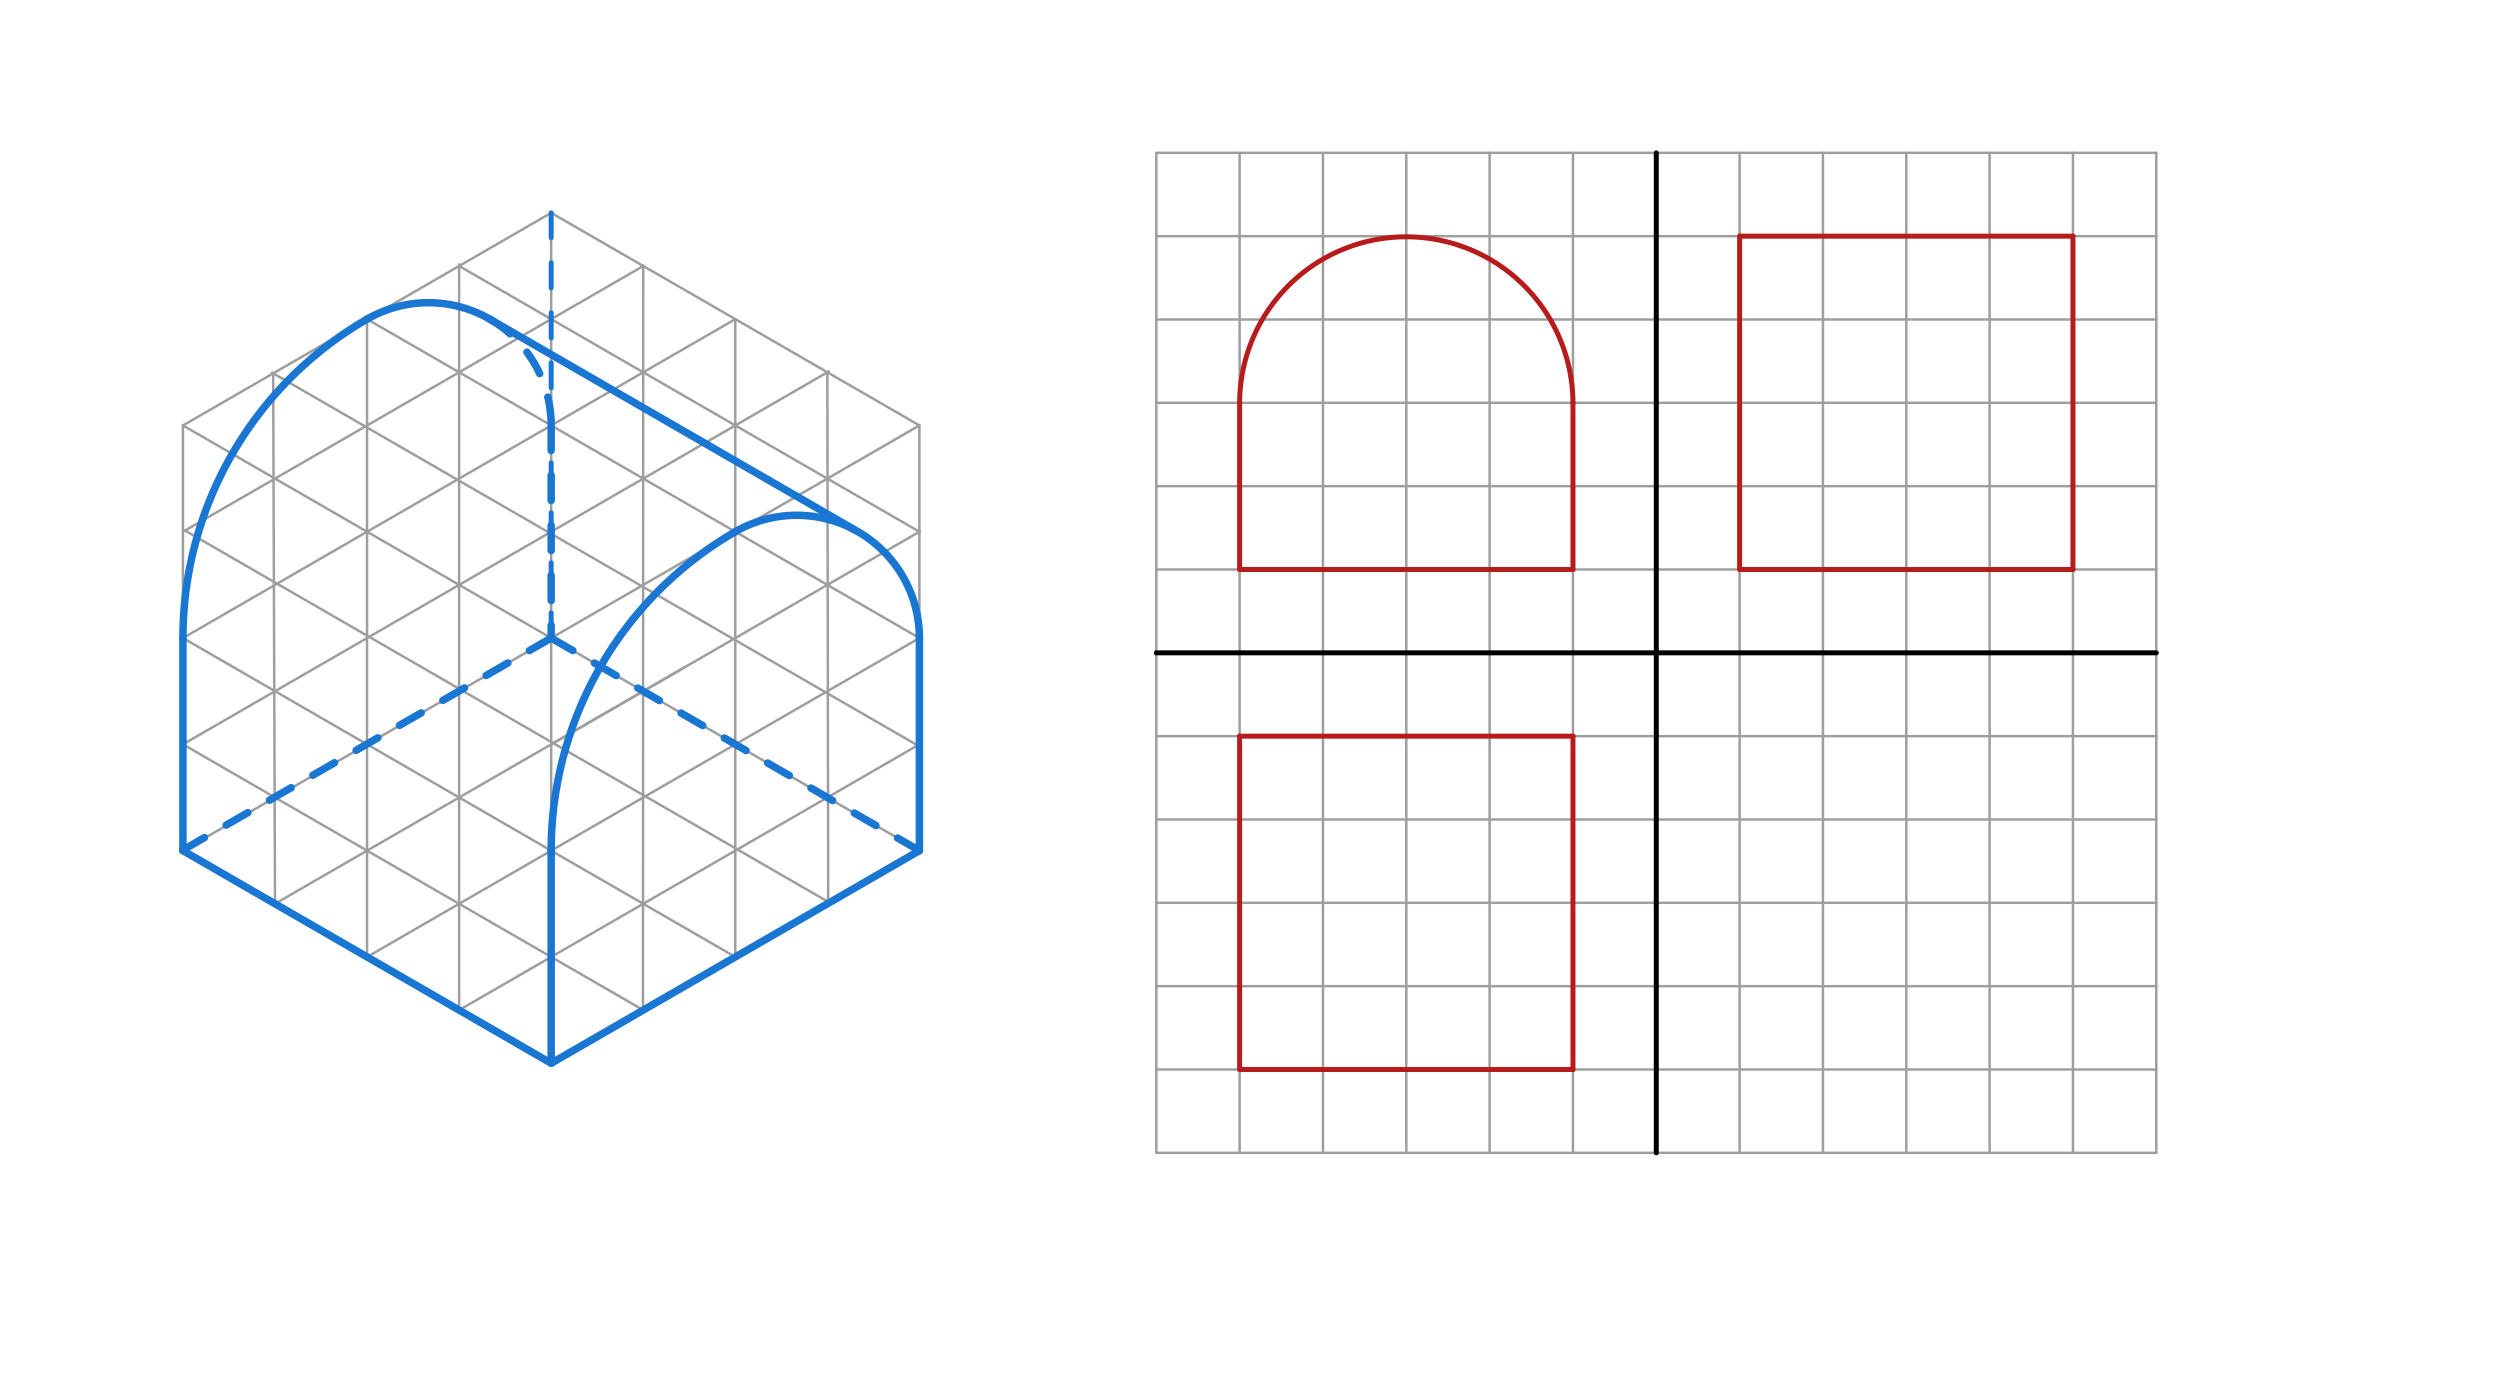<svg xmlns="http://www.w3.org/2000/svg" class="svg--816" height="100%" preserveAspectRatio="xMidYMid meet" viewBox="0 0 1000 550" width="100%"><defs><marker id="marker-arrow" markerHeight="16" markerUnits="userSpaceOnUse" markerWidth="24" orient="auto-start-reverse" refX="24" refY="4" viewBox="0 0 24 8"><path d="M 0 0 L 24 4 L 0 8 z" stroke="inherit"></path></marker></defs><g class="aux-layer--949"></g><g class="main-layer--75a"><g class="element--733"><line stroke="#9E9E9E" stroke-dasharray="none" stroke-linecap="round" stroke-width="1" x1="495.851" x2="495.851" y1="61.139" y2="461.139"></line></g><g class="element--733"><line stroke="#9E9E9E" stroke-dasharray="none" stroke-linecap="round" stroke-width="1" x1="529.184" x2="529.184" y1="61.139" y2="461.139"></line></g><g class="element--733"><line stroke="#9E9E9E" stroke-dasharray="none" stroke-linecap="round" stroke-width="1" x1="562.518" x2="562.518" y1="61.139" y2="461.139"></line></g><g class="element--733"><line stroke="#9E9E9E" stroke-dasharray="none" stroke-linecap="round" stroke-width="1" x1="595.851" x2="595.851" y1="61.139" y2="461.139"></line></g><g class="element--733"><line stroke="#9E9E9E" stroke-dasharray="none" stroke-linecap="round" stroke-width="1" x1="629.184" x2="629.184" y1="61.139" y2="461.139"></line></g><g class="element--733"><line stroke="#9E9E9E" stroke-dasharray="none" stroke-linecap="round" stroke-width="1" x1="662.517" x2="662.517" y1="61.139" y2="461.139"></line></g><g class="element--733"><line stroke="#9E9E9E" stroke-dasharray="none" stroke-linecap="round" stroke-width="1" x1="695.85" x2="695.85" y1="61.139" y2="461.139"></line></g><g class="element--733"><line stroke="#9E9E9E" stroke-dasharray="none" stroke-linecap="round" stroke-width="1" x1="729.183" x2="729.183" y1="61.139" y2="461.139"></line></g><g class="element--733"><line stroke="#9E9E9E" stroke-dasharray="none" stroke-linecap="round" stroke-width="1" x1="762.517" x2="762.517" y1="61.139" y2="461.139"></line></g><g class="element--733"><line stroke="#9E9E9E" stroke-dasharray="none" stroke-linecap="round" stroke-width="1" x1="795.85" x2="795.85" y1="61.139" y2="461.139"></line></g><g class="element--733"><line stroke="#9E9E9E" stroke-dasharray="none" stroke-linecap="round" stroke-width="1" x1="829.183" x2="829.183" y1="61.139" y2="461.139"></line></g><g class="element--733"><line stroke="#9E9E9E" stroke-dasharray="none" stroke-linecap="round" stroke-width="1" x1="462.518" x2="862.517" y1="94.472" y2="94.472"></line></g><g class="element--733"><line stroke="#9E9E9E" stroke-dasharray="none" stroke-linecap="round" stroke-width="1" x1="462.518" x2="862.517" y1="127.806" y2="127.806"></line></g><g class="element--733"><line stroke="#9E9E9E" stroke-dasharray="none" stroke-linecap="round" stroke-width="1" x1="462.518" x2="862.517" y1="161.139" y2="161.139"></line></g><g class="element--733"><line stroke="#9E9E9E" stroke-dasharray="none" stroke-linecap="round" stroke-width="1" x1="462.518" x2="862.517" y1="194.472" y2="194.472"></line></g><g class="element--733"><line stroke="#9E9E9E" stroke-dasharray="none" stroke-linecap="round" stroke-width="1" x1="462.518" x2="862.517" y1="227.806" y2="227.806"></line></g><g class="element--733"><line stroke="#9E9E9E" stroke-dasharray="none" stroke-linecap="round" stroke-width="1" x1="462.518" x2="862.517" y1="261.139" y2="261.139"></line></g><g class="element--733"><line stroke="#9E9E9E" stroke-dasharray="none" stroke-linecap="round" stroke-width="1" x1="529.184" x2="462.518" y1="261.139" y2="261.139"></line></g><g class="element--733"><line stroke="#9E9E9E" stroke-dasharray="none" stroke-linecap="round" stroke-width="1" x1="462.518" x2="862.517" y1="294.472" y2="294.472"></line></g><g class="element--733"><line stroke="#9E9E9E" stroke-dasharray="none" stroke-linecap="round" stroke-width="1" x1="462.518" x2="862.517" y1="327.806" y2="327.806"></line></g><g class="element--733"><line stroke="#9E9E9E" stroke-dasharray="none" stroke-linecap="round" stroke-width="1" x1="462.518" x2="862.517" y1="361.139" y2="361.139"></line></g><g class="element--733"><line stroke="#9E9E9E" stroke-dasharray="none" stroke-linecap="round" stroke-width="1" x1="462.518" x2="862.517" y1="394.472" y2="394.472"></line></g><g class="element--733"><line stroke="#9E9E9E" stroke-dasharray="none" stroke-linecap="round" stroke-width="1" x1="462.518" x2="862.517" y1="427.806" y2="427.806"></line></g><g class="element--733"><line stroke="#9E9E9E" stroke-dasharray="none" stroke-linecap="round" stroke-width="1" x1="462.518" x2="862.517" y1="61.139" y2="61.139"></line></g><g class="element--733"><line stroke="#9E9E9E" stroke-dasharray="none" stroke-linecap="round" stroke-width="1" x1="862.517" x2="862.517" y1="61.139" y2="461.139"></line></g><g class="element--733"><line stroke="#9E9E9E" stroke-dasharray="none" stroke-linecap="round" stroke-width="1" x1="862.517" x2="462.518" y1="461.139" y2="461.139"></line></g><g class="element--733"><line stroke="#9E9E9E" stroke-dasharray="none" stroke-linecap="round" stroke-width="1" x1="462.518" x2="462.518" y1="461.139" y2="61.139"></line></g><g class="element--733"><line stroke="#000000" stroke-dasharray="none" stroke-linecap="round" stroke-width="2" x1="462.518" x2="862.517" y1="261.139" y2="261.139"></line></g><g class="element--733"><line stroke="#000000" stroke-dasharray="none" stroke-linecap="round" stroke-width="2" x1="662.517" x2="662.517" y1="61.139" y2="461.139"></line></g><g class="element--733"><line stroke="#9E9E9E" stroke-dasharray="none" stroke-linecap="round" stroke-width="1" x1="220.467" x2="220.467" y1="85.138" y2="425.295"></line></g><g class="element--733"><line stroke="#9E9E9E" stroke-dasharray="none" stroke-linecap="round" stroke-width="1" x1="73.174" x2="367.759" y1="170.177" y2="340.256"></line></g><g class="element--733"><line stroke="#9E9E9E" stroke-dasharray="none" stroke-linecap="round" stroke-width="1" x1="73.174" x2="367.759" y1="340.256" y2="170.177"></line></g><g class="element--733"><line stroke="#9E9E9E" stroke-dasharray="none" stroke-linecap="round" stroke-width="1" x1="220.467" x2="367.759" y1="85.138" y2="170.177"></line></g><g class="element--733"><line stroke="#9E9E9E" stroke-dasharray="none" stroke-linecap="round" stroke-width="1" x1="367.759" x2="367.759" y1="170.177" y2="340.256"></line></g><g class="element--733"><line stroke="#9E9E9E" stroke-dasharray="none" stroke-linecap="round" stroke-width="1" x1="367.759" x2="220.467" y1="340.256" y2="425.295"></line></g><g class="element--733"><line stroke="#9E9E9E" stroke-dasharray="none" stroke-linecap="round" stroke-width="1" x1="220.467" x2="73.174" y1="425.295" y2="340.256"></line></g><g class="element--733"><line stroke="#9E9E9E" stroke-dasharray="none" stroke-linecap="round" stroke-width="1" x1="73.174" x2="73.174" y1="340.256" y2="170.177"></line></g><g class="element--733"><line stroke="#9E9E9E" stroke-dasharray="none" stroke-linecap="round" stroke-width="1" x1="73.174" x2="220.467" y1="170.177" y2="85.138"></line></g><g class="element--733"><line stroke="#9E9E9E" stroke-dasharray="none" stroke-linecap="round" stroke-width="1" x1="220.467" x2="367.032" y1="382.776" y2="298.156"></line></g><g class="element--733"><line stroke="#9E9E9E" stroke-dasharray="none" stroke-linecap="round" stroke-width="1" x1="220.467" x2="367.759" y1="340.256" y2="255.217"></line></g><g class="element--733"><line stroke="#9E9E9E" stroke-dasharray="none" stroke-linecap="round" stroke-width="1" x1="220.467" x2="368.052" y1="297.736" y2="212.528"></line></g><g class="element--733"><line stroke="#9E9E9E" stroke-dasharray="none" stroke-linecap="round" stroke-width="1" x1="220.467" x2="183.324" y1="382.776" y2="404.22"></line></g><g class="element--733"><line stroke="#9E9E9E" stroke-dasharray="none" stroke-linecap="round" stroke-width="1" x1="220.467" x2="146.82" y1="340.256" y2="382.776"></line></g><g class="element--733"><line stroke="#9E9E9E" stroke-dasharray="none" stroke-linecap="round" stroke-width="1" x1="273.749" x2="220.467" y1="266.974" y2="297.736"></line></g><g class="element--733"><line stroke="#9E9E9E" stroke-dasharray="none" stroke-linecap="round" stroke-width="1" x1="220.467" x2="109.634" y1="297.736" y2="361.725"></line></g><g class="element--733"><line stroke="#9E9E9E" stroke-dasharray="none" stroke-linecap="round" stroke-width="1" x1="183.644" x2="331.566" y1="233.957" y2="148.554"></line></g><g class="element--733"><line stroke="#9E9E9E" stroke-dasharray="none" stroke-linecap="round" stroke-width="1" x1="146.82" x2="294.113" y1="212.697" y2="127.658"></line></g><g class="element--733"><line stroke="#9E9E9E" stroke-dasharray="none" stroke-linecap="round" stroke-width="1" x1="146.82" x2="73.174" y1="212.697" y2="255.217"></line></g><g class="element--733"><line stroke="#9E9E9E" stroke-dasharray="none" stroke-linecap="round" stroke-width="1" x1="109.997" x2="74.01" y1="191.437" y2="212.215"></line></g><g class="element--733"><line stroke="#9E9E9E" stroke-dasharray="none" stroke-linecap="round" stroke-width="1" x1="109.997" x2="257.501" y1="191.437" y2="106.276"></line></g><g class="element--733"><line stroke="#9E9E9E" stroke-dasharray="none" stroke-linecap="round" stroke-width="1" x1="367.759" x2="146.82" y1="255.217" y2="127.658"></line></g><g class="element--733"><line stroke="#9E9E9E" stroke-dasharray="none" stroke-linecap="round" stroke-width="1" x1="367.032" x2="108.84" y1="298.156" y2="149.089"></line></g><g class="element--733"><line stroke="#9E9E9E" stroke-dasharray="none" stroke-linecap="round" stroke-width="1" x1="73.174" x2="294.113" y1="255.217" y2="382.776"></line></g><g class="element--733"><line stroke="#9E9E9E" stroke-dasharray="none" stroke-linecap="round" stroke-width="1" x1="74.01" x2="331.28" y1="212.215" y2="360.75"></line></g><g class="element--733"><line stroke="#9E9E9E" stroke-dasharray="none" stroke-linecap="round" stroke-width="1" x1="183.644" x2="72.968" y1="233.957" y2="297.855"></line></g><g class="element--733"><line stroke="#9E9E9E" stroke-dasharray="none" stroke-linecap="round" stroke-width="1" x1="73.174" x2="257.186" y1="297.736" y2="403.976"></line></g><g class="element--733"><line stroke="#9E9E9E" stroke-dasharray="none" stroke-linecap="round" stroke-width="1" x1="109.27" x2="109.997" y1="149.337" y2="361.516"></line></g><g class="element--733"><line stroke="#9E9E9E" stroke-dasharray="none" stroke-linecap="round" stroke-width="1" x1="146.82" x2="146.82" y1="127.658" y2="382.776"></line></g><g class="element--733"><line stroke="#9E9E9E" stroke-dasharray="none" stroke-linecap="round" stroke-width="1" x1="183.644" x2="183.644" y1="404.036" y2="105.734"></line></g><g class="element--733"><line stroke="#9E9E9E" stroke-dasharray="none" stroke-linecap="round" stroke-width="1" x1="257.29" x2="257.186" y1="106.398" y2="403.976"></line></g><g class="element--733"><line stroke="#9E9E9E" stroke-dasharray="none" stroke-linecap="round" stroke-width="1" x1="294.113" x2="294.113" y1="127.658" y2="382.776"></line></g><g class="element--733"><line stroke="#9E9E9E" stroke-dasharray="none" stroke-linecap="round" stroke-width="1" x1="330.936" x2="331.28" y1="148.917" y2="360.75"></line></g><g class="element--733"><line stroke="#9E9E9E" stroke-dasharray="none" stroke-linecap="round" stroke-width="1" x1="367.759" x2="183.644" y1="212.697" y2="106.398"></line></g><g class="element--733"><line stroke="#1976D2" stroke-dasharray="10" stroke-linecap="round" stroke-width="2" x1="220.467" x2="220.467" y1="85.138" y2="255.217"></line></g><g class="element--733"><line stroke="#1976D2" stroke-dasharray="10" stroke-linecap="round" stroke-width="2" x1="220.467" x2="73.174" y1="255.217" y2="340"></line></g><g class="element--733"><line stroke="#1976D2" stroke-dasharray="10" stroke-linecap="round" stroke-width="2" x1="220.467" x2="367.759" y1="255.217" y2="340.256"></line></g><g class="element--733"><path d="M 220.467 340.256 A 147.293 147.293 0 0 1 294.113 212.697" fill="none" stroke="#1976D2" stroke-dasharray="none" stroke-linecap="round" stroke-width="3"></path></g><g class="element--733"><path d="M 294.113 212.697 A 49.098 49.098 0 0 1 367.759 255.217" fill="none" stroke="#1976D2" stroke-dasharray="none" stroke-linecap="round" stroke-width="3"></path></g><g class="element--733"><path d="M 73.174 255.217 A 147.293 147.293 0 0 1 146.82 127.658" fill="none" stroke="#1976D2" stroke-dasharray="none" stroke-linecap="round" stroke-width="3"></path></g><g class="element--733"><line stroke="#1976D2" stroke-dasharray="none" stroke-linecap="round" stroke-width="3" x1="220.467" x2="220.467" y1="340.256" y2="425.295"></line></g><g class="element--733"><line stroke="#1976D2" stroke-dasharray="none" stroke-linecap="round" stroke-width="3" x1="220.467" x2="73.174" y1="425.295" y2="340.256"></line></g><g class="element--733"><line stroke="#1976D2" stroke-dasharray="none" stroke-linecap="round" stroke-width="3" x1="73.174" x2="73.174" y1="340.256" y2="255.217"></line></g><g class="element--733"><line stroke="#1976D2" stroke-dasharray="none" stroke-linecap="round" stroke-width="3" x1="367.759" x2="367.759" y1="255.217" y2="340.256"></line></g><g class="element--733"><line stroke="#1976D2" stroke-dasharray="none" stroke-linecap="round" stroke-width="3" x1="195.918" x2="341.62" y1="127.658" y2="211.779"></line></g><g class="element--733"><line stroke="#1976D2" stroke-dasharray="none" stroke-linecap="round" stroke-width="3" x1="220.467" x2="367.759" y1="425.295" y2="340.256"></line></g><g class="element--733"><path d="M 146.82 127.658 A 49.098 49.098 0 0 1 195.918 127.658" fill="none" stroke="#1976D2" stroke-dasharray="none" stroke-linecap="round" stroke-width="3"></path></g><g class="element--733"><path d="M 195.918 127.658 A 49.098 49.098 0 0 1 220.467 170.177" fill="none" stroke="#1976D2" stroke-dasharray="10" stroke-linecap="round" stroke-width="3"></path></g><g class="element--733"><line stroke="#1976D2" stroke-dasharray="10" stroke-linecap="round" stroke-width="3" x1="220.467" x2="220.467" y1="170.177" y2="255.217"></line></g><g class="element--733"><line stroke="#1976D2" stroke-dasharray="10" stroke-linecap="round" stroke-width="3" x1="220.467" x2="73.174" y1="255.217" y2="340"></line></g><g class="element--733"><line stroke="#1976D2" stroke-dasharray="10" stroke-linecap="round" stroke-width="3" x1="220.467" x2="367.759" y1="255.217" y2="340.256"></line></g><g class="element--733"><line stroke="#B71C1C" stroke-dasharray="none" stroke-linecap="round" stroke-width="2" x1="495.851" x2="495.851" y1="227.806" y2="161.139"></line></g><g class="element--733"><line stroke="#B71C1C" stroke-dasharray="none" stroke-linecap="round" stroke-width="2" x1="629.184" x2="629.184" y1="161.139" y2="227.806"></line></g><g class="element--733"><line stroke="#B71C1C" stroke-dasharray="none" stroke-linecap="round" stroke-width="2" x1="495.851" x2="629.184" y1="227.806" y2="227.806"></line></g><g class="element--733"><path d="M 495.851 161.139 A 66.667 66.667 0 0 1 629.184 161.139" fill="none" stroke="#B71C1C" stroke-dasharray="none" stroke-linecap="round" stroke-width="2"></path></g><g class="element--733"><line stroke="#B71C1C" stroke-dasharray="none" stroke-linecap="round" stroke-width="2" x1="695.85" x2="829.183" y1="227.806" y2="227.806"></line></g><g class="element--733"><line stroke="#B71C1C" stroke-dasharray="none" stroke-linecap="round" stroke-width="2" x1="829.183" x2="829.183" y1="227.806" y2="94.472"></line></g><g class="element--733"><line stroke="#B71C1C" stroke-dasharray="none" stroke-linecap="round" stroke-width="2" x1="829.183" x2="695.85" y1="94.472" y2="94.472"></line></g><g class="element--733"><line stroke="#B71C1C" stroke-dasharray="none" stroke-linecap="round" stroke-width="2" x1="695.85" x2="695.85" y1="94.472" y2="227.806"></line></g><g class="element--733"><line stroke="#B71C1C" stroke-dasharray="none" stroke-linecap="round" stroke-width="2" x1="495.851" x2="495.851" y1="294.472" y2="427.806"></line></g><g class="element--733"><line stroke="#B71C1C" stroke-dasharray="none" stroke-linecap="round" stroke-width="2" x1="495.851" x2="629.184" y1="427.806" y2="427.806"></line></g><g class="element--733"><line stroke="#B71C1C" stroke-dasharray="none" stroke-linecap="round" stroke-width="2" x1="629.184" x2="629.184" y1="427.806" y2="294.472"></line></g><g class="element--733"><line stroke="#B71C1C" stroke-dasharray="none" stroke-linecap="round" stroke-width="2" x1="629.184" x2="495.851" y1="294.472" y2="294.472"></line></g></g><g class="snaps-layer--ac6"></g><g class="temp-layer--52d"></g></svg>